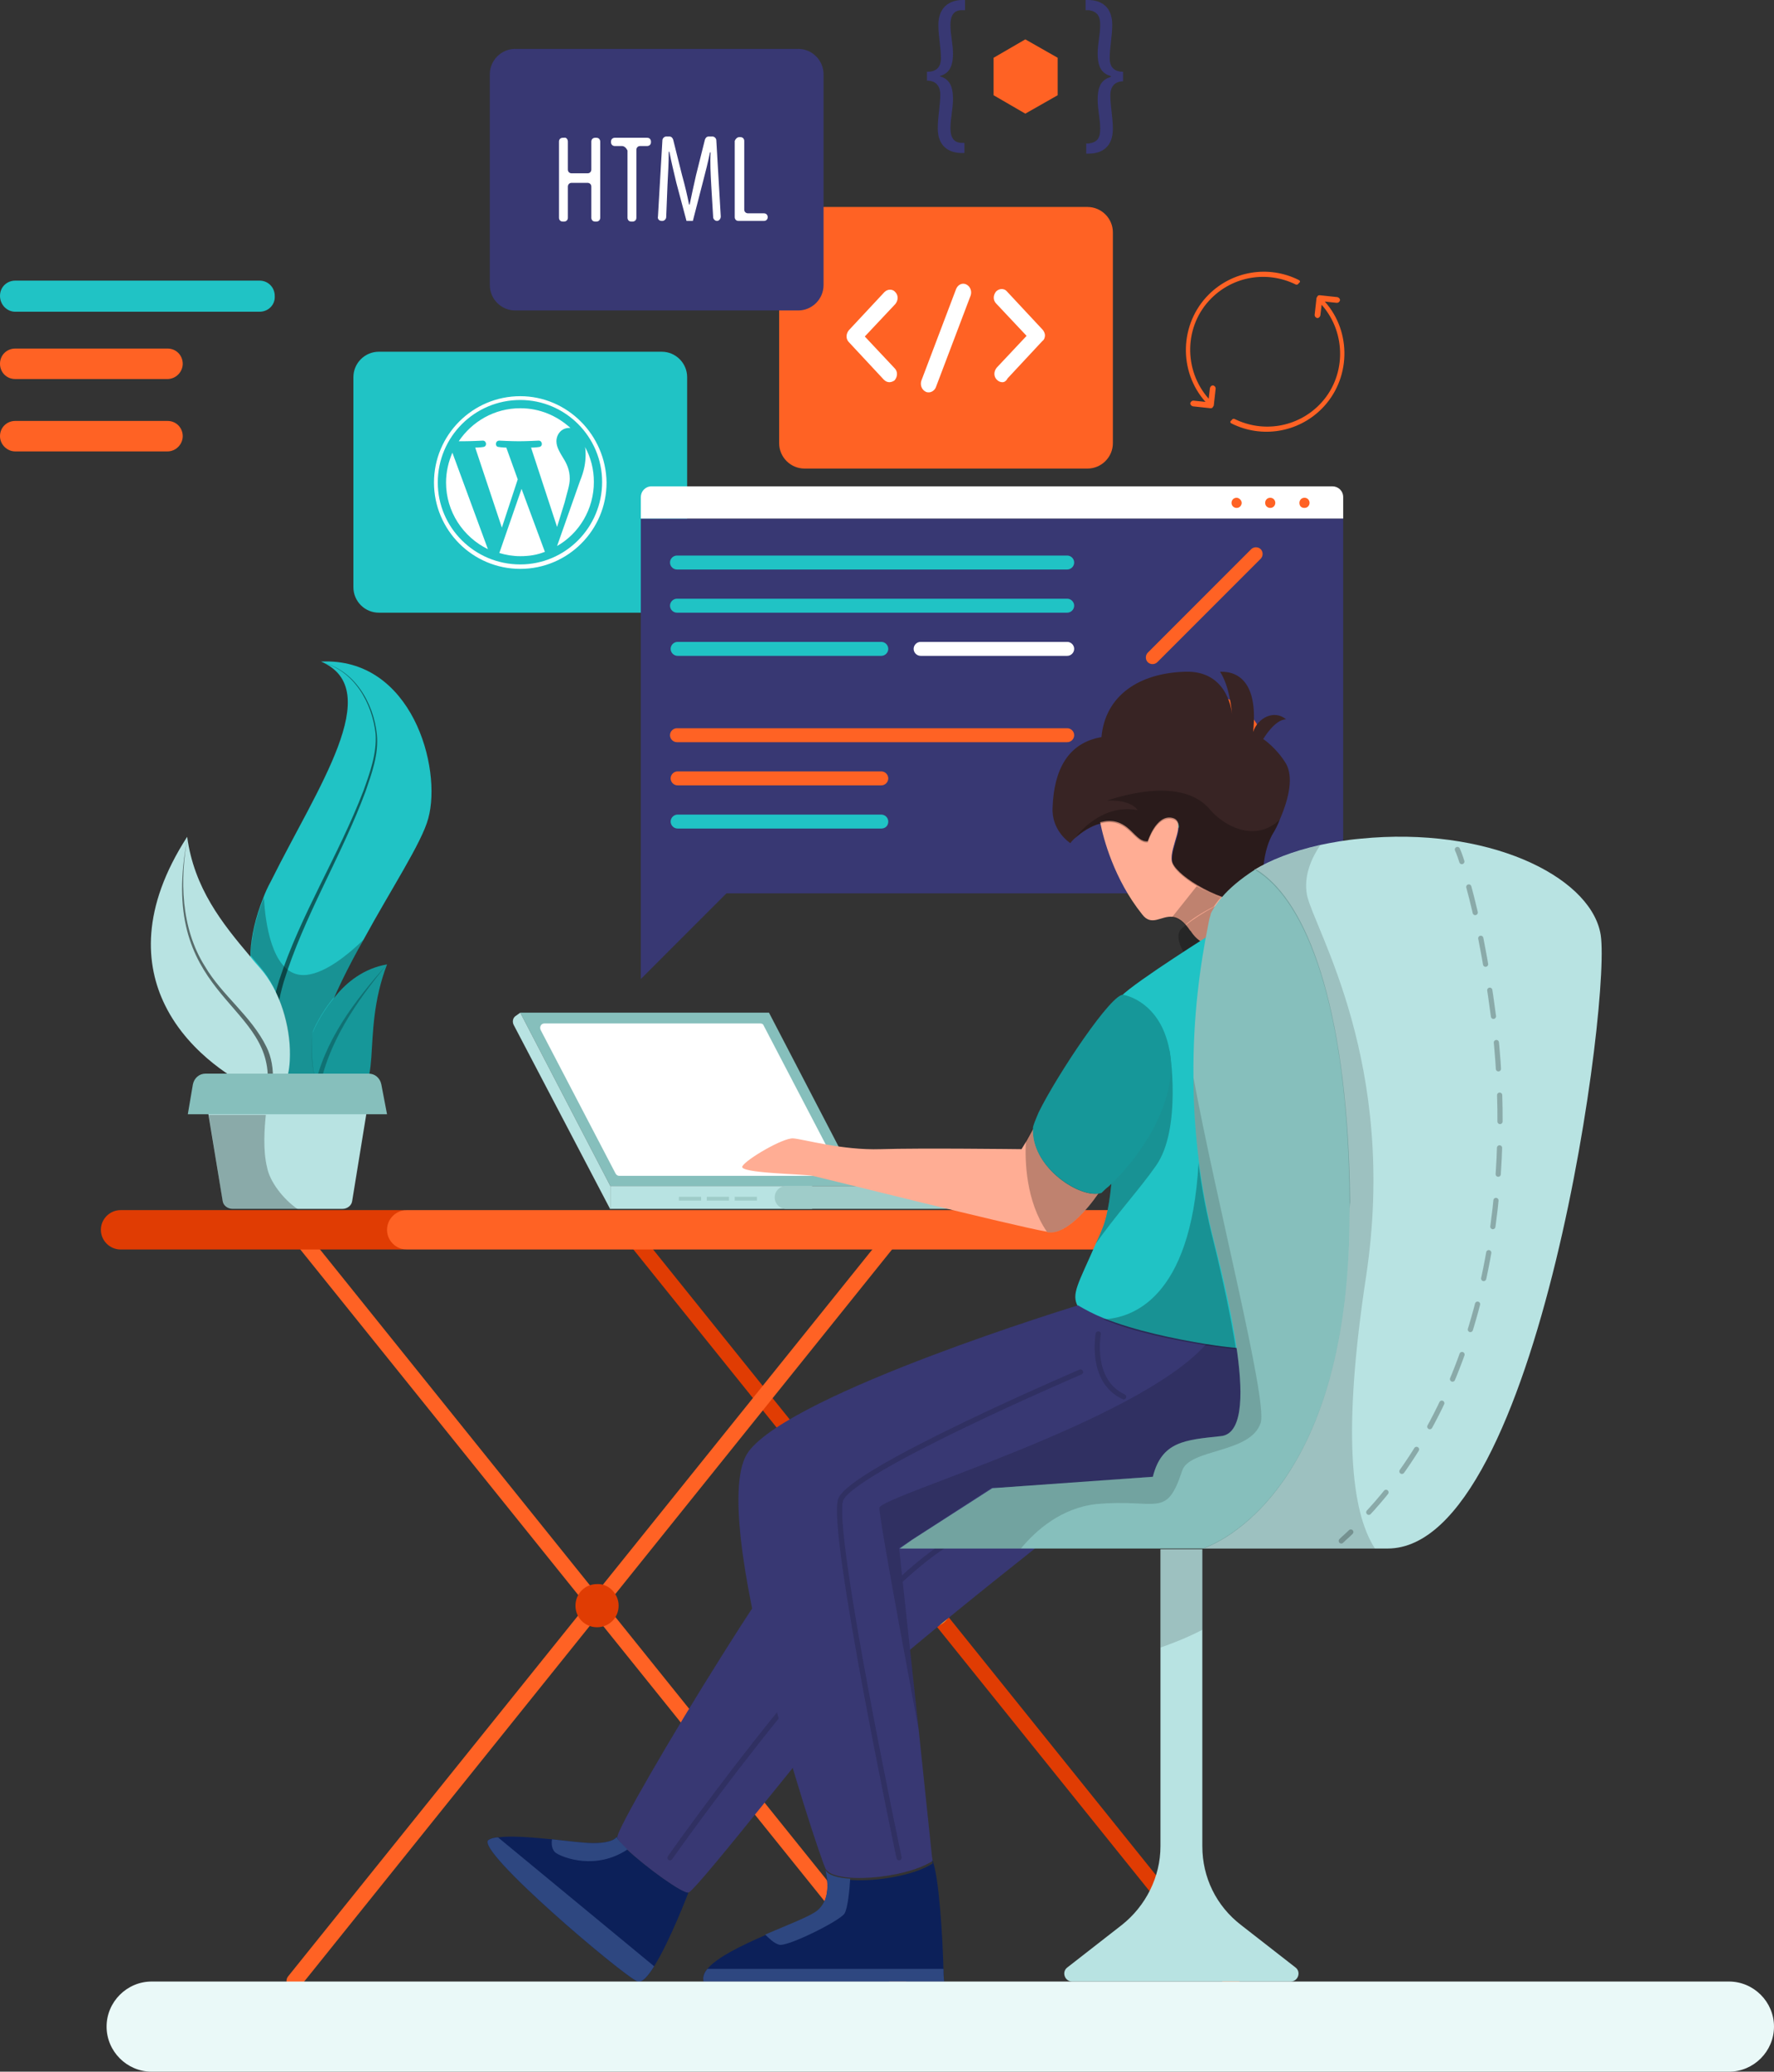 <svg xmlns="http://www.w3.org/2000/svg" xmlns:xlink="http://www.w3.org/1999/xlink" id="OBJECTS" x="0px" y="0px" viewBox="0 0 279.6 326.3" style="enable-background:new 0 0 279.6 326.3;" xml:space="preserve"><rect x="0" y="0" width="279.6" height="326.3" fill="#333333" stroke="none"/><style type="text/css">	.st0{fill:#E03C03;}	.st1{fill:#FF6224;}	.st2{fill:#FFC947;}	.st3{fill:#20C3C5;}	.st4{fill:#FFFFFF;}	.st5{fill:#383873;}	.st6{fill:#86BFBC;}	.st7{fill:#B8E3E2;}	.st8{fill:#9FCCC9;}	.st9{opacity:0.15;fill:none;stroke:#000000;stroke-width:0.819;stroke-linecap:round;stroke-miterlimit:10;}	.st10{fill:#382424;}	.st11{fill:#FFAD94;}	.st12{opacity:0.25;}	.st13{fill:#0C2059;}	.st14{fill:#2E4780;}	.st15{opacity:0.15;}	.st16{fill:#169799;}	.st17{fill:none;stroke:#000000;stroke-width:0.819;stroke-linecap:round;stroke-miterlimit:10;}	.st18{fill:none;stroke:#000000;stroke-width:0.819;stroke-linecap:round;stroke-miterlimit:10;stroke-dasharray:4.152,4.152;}	.st19{opacity:0.53;}	.st20{fill:#EAF9F8;}</style><g>	<g>		<g>			<path class="st0" d="M194.2,313.3c-0.4,0-0.7-0.2-1-0.5L97.9,194.4c-0.4-0.5-0.3-1.3,0.2-1.7c0.5-0.4,1.3-0.3,1.7,0.2l95.3,118.5    c0.4,0.5,0.3,1.3-0.2,1.7C194.7,313.2,194.5,313.3,194.2,313.3z"></path>		</g>		<g>			<path class="st1" d="M46.4,313.3c-0.3,0-0.5-0.1-0.8-0.3c-0.5-0.4-0.6-1.2-0.2-1.7l95.3-118.5c0.4-0.5,1.2-0.6,1.7-0.2    c0.5,0.4,0.6,1.2,0.2,1.7L47.3,312.9C47.1,313.2,46.7,313.3,46.4,313.3z"></path>		</g>		<g>			<path class="st1" d="M141.7,313.3c-0.4,0-0.7-0.2-1-0.5L45.4,194.4c-0.4-0.5-0.3-1.3,0.2-1.7c0.5-0.4,1.3-0.3,1.7,0.2l95.3,118.5    c0.4,0.5,0.3,1.3-0.2,1.7C142.2,313.2,141.9,313.3,141.7,313.3z"></path>		</g>		<path class="st0" d="M63.3,196.8H19c-1.7,0-3.1-1.4-3.1-3.1l0,0c0-1.7,1.4-3.1,3.1-3.1h44.3c1.7,0,3.1,1.4,3.1,3.1l0,0   C66.4,195.3,65,196.8,63.3,196.8z"></path>		<path class="st1" d="M190.6,196.8H64.1c-1.7,0-3.1-1.4-3.1-3.1l0,0c0-1.7,1.4-3.1,3.1-3.1h126.5V196.8z"></path>		<g>			<path class="st0" d="M97.5,252.9c0,1.9-1.5,3.4-3.4,3.4c-1.9,0-3.4-1.5-3.4-3.4c0-1.9,1.5-3.4,3.4-3.4    C95.9,249.4,97.5,251,97.5,252.9z"></path>		</g>		<path class="st2" d="M150,252.9c0,1.9-1.5,3.4-3.4,3.4s-3.4-1.5-3.4-3.4c0-1.9,1.5-3.4,3.4-3.4S150,251,150,252.9z"></path>	</g>	<g>		<path class="st3" d="M104.3,96.5H59.7c-2.2,0-4-1.8-4-4V59.4c0-2.2,1.8-4,4-4h44.6c2.2,0,4,1.8,4,4v33.2   C108.2,94.8,106.5,96.5,104.3,96.5z"></path>		<g>			<path class="st4" d="M70.3,76c0,4.6,2.7,8.6,6.6,10.5l-5.6-15.2C70.7,72.7,70.3,74.3,70.3,76z"></path>			<path class="st4" d="M89.8,75.4c0-1.4-0.5-2.4-1-3.2c-0.6-1-1.1-1.8-1.1-2.7c0-1.1,0.8-2.1,2-2.1c0.1,0,0.1,0,0.2,0    c-2.1-1.9-4.8-3.1-7.9-3.1c-4.1,0-7.6,2.1-9.7,5.2c0.3,0,0.5,0,0.7,0c1.2,0,3.1-0.1,3.1-0.1c0.6,0,0.7,0.9,0.1,1    c0,0-0.6,0.1-1.3,0.1l4.2,12.6l2.5-7.6l-1.8-5c-0.6,0-1.2-0.1-1.2-0.1c-0.6,0-0.6-1,0.1-1c0,0,1.9,0.1,3.1,0.1    c1.2,0,3.1-0.1,3.1-0.1c0.6,0,0.7,0.9,0.1,1c0,0-0.6,0.1-1.3,0.1L87.8,83l1.2-3.9C89.4,77.5,89.8,76.4,89.8,75.4z"></path>			<path class="st4" d="M82.2,77l-3.5,10.1c1,0.3,2.1,0.5,3.3,0.5c1.4,0,2.7-0.2,3.9-0.7c0,0-0.1-0.1-0.1-0.2L82.2,77z"></path>			<path class="st4" d="M92.2,70.4c0.1,0.4,0.1,0.8,0.1,1.2c0,1.2-0.2,2.5-0.9,4.2L87.8,86c3.5-2,5.8-5.8,5.8-10.1    C93.6,73.9,93.1,72,92.2,70.4z"></path>			<path class="st4" d="M82,62.4c-7.5,0-13.6,6.1-13.6,13.6c0,7.5,6.1,13.6,13.6,13.6c7.5,0,13.6-6.1,13.6-13.6    C95.5,68.5,89.4,62.4,82,62.4z M82,88.9C74.8,88.9,69,83.1,69,76C69,68.8,74.8,63,82,63c7.1,0,12.9,5.8,12.9,12.9    C94.9,83.1,89.1,88.9,82,88.9z"></path>		</g>	</g>	<g>		<path class="st1" d="M171.4,73.8h-44.6c-2.2,0-4-1.8-4-4V36.6c0-2.2,1.8-4,4-4h44.6c2.2,0,4,1.8,4,4v33.2   C175.4,72,173.6,73.8,171.4,73.8z"></path>		<g>			<g>				<g>					<path class="st4" d="M140.2,60.2c-0.3,0-0.6-0.1-0.9-0.4l-5.5-5.9c-0.5-0.5-0.5-1.3,0-1.9l5.6-6c0.5-0.5,1.3-0.5,1.7,0      c0.5,0.5,0.5,1.3,0,1.9l-4.8,5.1l4.7,5c0.5,0.5,0.5,1.3,0,1.9C140.9,60,140.5,60.2,140.2,60.2z"></path>				</g>				<g>					<path class="st4" d="M158,60.2c-0.3,0-0.6-0.1-0.9-0.4c-0.5-0.5-0.5-1.3,0-1.9l4.7-5l-4.8-5.1c-0.5-0.5-0.5-1.3,0-1.9      c0.5-0.5,1.3-0.5,1.7,0l5.6,6c0.2,0.2,0.4,0.6,0.4,0.9c0,0.3-0.1,0.7-0.4,0.9l-5.5,5.9C158.6,60,158.3,60.2,158,60.2z"></path>				</g>			</g>			<g>				<path class="st4" d="M146.4,61.8c-0.2,0-0.3,0-0.5-0.1c-0.6-0.3-0.9-1-0.7-1.7l5.5-14.5c0.3-0.7,1-1,1.6-0.7     c0.6,0.3,0.9,1,0.7,1.7L147.5,61C147.3,61.5,146.8,61.8,146.4,61.8z"></path>			</g>		</g>	</g>	<g>		<g>			<path class="st4" d="M211.7,81.7H101v-3.4c0-0.9,0.7-1.7,1.7-1.7H210c0.9,0,1.7,0.7,1.7,1.7V81.7z"></path>			<path class="st5" d="M208.6,140.7H104.1c-1.7,0-3.1-1.4-3.1-3.1V81.7h110.7v55.9C211.7,139.3,210.3,140.7,208.6,140.7z"></path>			<g>				<g>					<path class="st1" d="M206.4,79.2c0,0.4-0.3,0.8-0.8,0.8s-0.8-0.3-0.8-0.8c0-0.4,0.3-0.8,0.8-0.8S206.4,78.8,206.4,79.2z"></path>					<path class="st1" d="M201,79.2c0,0.4-0.3,0.8-0.8,0.8c-0.4,0-0.8-0.3-0.8-0.8c0-0.4,0.3-0.8,0.8-0.8      C200.7,78.4,201,78.8,201,79.2z"></path>					<path class="st1" d="M195.7,79.2c0,0.4-0.3,0.8-0.8,0.8c-0.4,0-0.8-0.3-0.8-0.8c0-0.4,0.3-0.8,0.8-0.8      C195.3,78.4,195.7,78.8,195.7,79.2z"></path>				</g>			</g>			<path class="st3" d="M168.2,89.7h-61.5c-0.6,0-1.1-0.5-1.1-1.1l0,0c0-0.6,0.5-1.1,1.1-1.1h61.5c0.6,0,1.1,0.5,1.1,1.1l0,0    C169.3,89.2,168.8,89.7,168.2,89.7z"></path>			<path class="st3" d="M168.2,96.5h-61.5c-0.6,0-1.1-0.5-1.1-1.1l0,0c0-0.6,0.5-1.1,1.1-1.1h61.5c0.6,0,1.1,0.5,1.1,1.1l0,0    C169.3,96,168.8,96.5,168.2,96.5z"></path>			<path class="st3" d="M138.9,103.3h-32.1c-0.6,0-1.1-0.5-1.1-1.1l0,0c0-0.6,0.5-1.1,1.1-1.1h32.1c0.6,0,1.1,0.5,1.1,1.1l0,0    C140,102.8,139.5,103.3,138.9,103.3z"></path>			<path class="st1" d="M168.2,116.9h-61.5c-0.6,0-1.1-0.5-1.1-1.1l0,0c0-0.6,0.5-1.1,1.1-1.1h61.5c0.6,0,1.1,0.5,1.1,1.1l0,0    C169.3,116.4,168.8,116.9,168.2,116.9z"></path>			<path class="st1" d="M138.9,123.7h-32.1c-0.6,0-1.1-0.5-1.1-1.1l0,0c0-0.6,0.5-1.1,1.1-1.1h32.1c0.6,0,1.1,0.5,1.1,1.1l0,0    C140,123.2,139.5,123.7,138.9,123.7z"></path>			<path class="st3" d="M138.9,130.5h-32.1c-0.6,0-1.1-0.5-1.1-1.1l0,0c0-0.6,0.5-1.1,1.1-1.1h32.1c0.6,0,1.1,0.5,1.1,1.1l0,0    C140,130.1,139.5,130.5,138.9,130.5z"></path>			<path class="st4" d="M168.2,103.3h-23.1c-0.6,0-1.1-0.5-1.1-1.1l0,0c0-0.6,0.5-1.1,1.1-1.1h23.1c0.6,0,1.1,0.5,1.1,1.1l0,0    C169.3,102.8,168.8,103.3,168.2,103.3z"></path>			<path class="st1" d="M198.7,88l-16.3,16.3c-0.4,0.4-1.1,0.4-1.5,0l0,0c-0.4-0.4-0.4-1.1,0-1.5l16.3-16.3c0.4-0.4,1.1-0.4,1.5,0    l0,0C199.1,86.9,199.1,87.6,198.7,88z"></path>			<ellipse transform="matrix(0.231 -0.973 0.973 0.231 30.297 276.147)" class="st1" cx="189.8" cy="118.9" rx="9.6" ry="9.6"></ellipse>			<path class="st3" d="M188.5,125.6c0,3-2.4,5.5-5.5,5.5c-3,0-5.5-2.4-5.5-5.5c0-3,2.4-5.5,5.5-5.5    C186.1,120.2,188.5,122.6,188.5,125.6z"></path>		</g>		<polyline class="st5" points="101,134.8 101,154.2 118.9,136.3   "></polyline>	</g>	<g>		<polygon class="st6" points="82,159.5 121.2,159.5 135.4,186.8 96.2,186.8   "></polygon>		<path class="st4" d="M97,184.8l-11.8-22.6c-0.2-0.5,0.1-1,0.6-1h34c0.3,0,0.5,0.1,0.6,0.4l11.8,22.6c0.2,0.5-0.1,1-0.6,1h-34   C97.3,185.2,97.1,185,97,184.8z"></path>		<rect x="96.2" y="186.8" class="st7" width="31.8" height="3.6"></rect>		<path class="st8" d="M155.3,186.8h-31.4c-1,0-1.8,0.8-1.8,1.8l0,0c0,1,0.8,1.8,1.8,1.8h31.4c1,0,1.8-0.8,1.8-1.8l0,0   C157.1,187.6,156.3,186.8,155.3,186.8z"></path>		<path class="st7" d="M96.2,186.8L82,159.5l-0.7,0.5c-0.5,0.3-0.6,1-0.3,1.5l15.2,29V186.8z"></path>		<rect x="107" y="188.5" class="st8" width="3.5" height="0.6"></rect>		<rect x="111.4" y="188.5" class="st8" width="3.5" height="0.6"></rect>		<rect x="115.8" y="188.5" class="st8" width="3.5" height="0.6"></rect>	</g>	<g>		<path class="st5" d="M167.7,240.3c0,0-32.6,25.4-37.7,31.8c-1.9,2.4-5.3,6.7-8.9,11.1c-5.8,7.2-11.9,14.7-12.6,14.9   c-1.2,0.3-10.9-7.1-11.2-8.7c-0.2-1,8.7-16.3,16.4-28.5c4.7-7.5,8.9-13.8,10.4-15.2c3.9-3.7,28.2-16.5,28.2-16.5L167.7,240.3z"></path>		<path class="st9" d="M105.6,292.6c0,0,30.4-43.3,45.7-50.6"></path>		<path class="st10" d="M201.7,129.1c-0.3,0.8-0.7,1.6-1.2,2.4c-2.4,4.6-0.6,9.1-3.3,10.3c-0.2,0.1-0.3,0.1-0.5,0.2   c-3.5,0.8-11.6-3.9-11.9-6.2c-0.4-2.3,2.5-6.3,0-6.8c-2.5-0.5-3.8,3.7-3.8,3.7c-2,0.2-2.8-3.2-6.1-3.2c-0.5,0-0.9,0.1-1.4,0.2   c-1.6,0.4-3,1.4-3.8,2.1c-0.7,0.5-1,1-1,1s-3-1.9-2.8-5.6c0.2-5.9,2.4-10.2,7.7-11.1c0.6-6.6,6-10.1,13.2-10.3   c6.3-0.2,7.3,5.5,7.4,6.9c-0.1-1.1-0.4-4.5-1.9-6.9c3.2-0.1,6,2.1,5.2,9.5c0.7-2.2,3.3-3.6,5.2-2c-1.8,0-3.6,3.1-3.6,3.1   s2.1,1.4,3.6,3.9C203.8,122.3,203.3,125.4,201.7,129.1z"></path>		<path class="st11" d="M197.2,141.8l-0.1,1.1l-0.3,3.8c0,0-5.8,5-9.1,0c0,0,0-0.1-0.1-0.1c-1-1.5-1.9-2.1-2.8-2.2   c-1.8-0.2-3.3,1.6-4.8-0.4c-4.4-5.5-6.1-11.9-6.6-14.5c0.5-0.1,0.9-0.2,1.4-0.2c3.4,0,4.1,3.4,6.1,3.2c0,0,1.3-4.2,3.8-3.7   c2.5,0.5-0.4,4.5,0,6.8c0.2,1,1.8,2.5,4,3.8c2.5,1.5,5.6,2.7,7.6,2.5c0.1,0,0.2,0,0.4-0.1C196.8,141.9,197,141.9,197.2,141.8z"></path>		<path class="st12" d="M198.1,148.9c-2.6,1.8-7.4,2.1-7.4,2.1l-3.9-0.6c0,0-1.6-2.4-0.9-3.7c0.1-0.3,0.5-0.6,1-1   c1.1-0.9,2.8-2,4.5-2.9c1.8-0.9,3.7-1.7,5-1.8C199.7,140.8,200.7,147.1,198.1,148.9z"></path>		<path class="st3" d="M197.3,212.8c-5.9,1.1-18.3-2.3-24.2-5c-1.8-0.8-2.9-1.5-3.2-2c-1.1-2,0-3.5,2.8-9.9c0.3-0.7,0.7-1.5,1-2.3   c1.9-4.5,1.9-14.1,1.9-22.4c0-7.1-0.1-13.2,1.1-14.3c2.4-2.4,14.7-10.1,14.7-10.1l2.4,12.7c0,0,1.4,6.4,2.8,14.8   C199.3,189.7,202.2,211.8,197.3,212.8z"></path>		<path class="st5" d="M201.4,218.4c0,0.6-5.8,14.2-10.7,16.1c-4.9,1.9-34.4-0.2-34.4-0.2l-14.6,9.5l3.1,28.7l2.1,20l0.1,0.6   c-4.5,2.9-15.7,3.7-16.9,1.2c0,0,0,0,0,0c-1.2-2.5-19.1-56.4-12.1-65.7c7-9.3,51.9-23,51.9-23c1.2,0.7,2.5,1.4,4,2   c5,2,11.3,3.3,16.2,4.1c1.9,0.3,3.5,0.5,4.7,0.6c1.6,0.2,2.5,0.3,2.5,0.3S201.4,217.8,201.4,218.4z"></path>		<path class="st13" d="M148.8,312.1h-37.9c-0.2-0.7,0.1-1.4,0.6-2c1.5-1.8,5.4-3.7,9.1-5.3c3.5-1.5,6.9-2.8,8.1-3.7   c2.7-2.1,1.4-6.2,1.4-6.5c0.4,0.8,2,1.3,4,1.5c4,0.3,10-0.7,12.9-2.6l-0.1-0.6c1.1,2.2,1.7,12.8,1.8,17.4   C148.7,311.3,148.8,312.1,148.8,312.1z"></path>		<path class="st14" d="M134,295.9c-0.1,1.8-0.4,4.7-0.9,5.5c-0.8,1.2-9.1,5.3-10.3,4.9c-0.8-0.2-1.7-1.1-2.2-1.6   c3.5-1.5,6.9-2.8,8.1-3.7c2.7-2.1,1.4-6.2,1.4-6.5C130.4,295.3,132,295.8,134,295.9z"></path>		<path class="st14" d="M148.8,312.1h-37.9c-0.2-0.7,0.1-1.4,0.6-2h37.2C148.7,311.3,148.8,312.1,148.8,312.1z"></path>		<path class="st13" d="M108.5,298.1c0,0-2.9,7.6-5.4,11.6c-1,1.6-1.9,2.6-2.6,2.4c-2.3-0.9-25.8-20.8-23.5-22.3   c0.3-0.2,0.9-0.4,1.5-0.4c2-0.3,5.4,0,8.5,0.3c2.7,0.3,5.2,0.6,6.5,0.6c3.3,0,3.7-1,3.7-1c0.1,0.4,0.7,1.1,1.6,2   C101.8,294.1,107.6,298.3,108.5,298.1z"></path>		<path class="st14" d="M98.9,291.3c-5,3.3-10.1,1.3-11.2,0.6c-0.8-0.5-0.8-1.6-0.7-2.2c2.7,0.3,5.2,0.6,6.5,0.6c3.3,0,3.7-1,3.7-1   C97.3,289.7,98,290.4,98.9,291.3z"></path>		<path class="st14" d="M103.1,309.7c-1,1.6-1.9,2.6-2.6,2.4c-2.3-0.9-25.8-20.8-23.5-22.3c0.3-0.2,0.9-0.4,1.5-0.4L103.1,309.7z"></path>		<path class="st11" d="M173.1,188c-1.8,2.6-5.1,6.4-7.8,6.1c-0.1,0-0.2,0-0.3-0.1c-5.2-0.9-35.5-8.5-36.9-8.8   c-1.5-0.3-11.7-0.4-11.1-1.5c0.6-1.1,6.4-4.5,8-4.4c1.6,0.1,7.7,1.9,13.8,1.7c6.1-0.2,22.2,0,22.2,0l0.8-1.3l1.1-2   C162.5,183.6,169.7,188.4,173.1,188z"></path>		<path class="st9" d="M173.1,210.1c0,0-1.4,7.4,4,9.9"></path>		<path class="st9" d="M170.3,216.1c0,0-36,15.4-37.8,20.1c-1.7,4.8,9.2,56.4,9.2,56.4"></path>		<path class="st15" d="M201.4,218.4c0,0.6-5.8,14.2-10.7,16.1c-4.9,1.9-34.4-0.2-34.4-0.2l-14.6,9.5l3.1,28.7c0,0-6.2-32.8-6.2-35   c0-1.8,40.7-13.5,51.5-25.8c4.2,0.7,7.3,0.9,7.3,0.9S201.4,217.8,201.4,218.4z"></path>		<path class="st12" d="M182.2,183.6c-2.5,3.6-6.6,8.1-9.5,12.3c0.3-0.7,0.7-1.5,1-2.3c1.9-4.5,1.9-14.1,1.9-22.4l8.7-5.8   C184.4,165.3,186.3,177.8,182.2,183.6z"></path>		<path class="st16" d="M174.7,186.9c-0.4,0.3-0.8,0.7-1.1,1c-0.1,0-0.3,0.1-0.5,0.1c-3.4,0.5-10.6-4.4-10.3-10.3   c0-0.4,0.4-1.3,0.9-2.5c2.9-5.9,11.7-19.1,13.4-18.5c0,0,5.7,0.9,7.2,8.6C185.8,172.6,180.6,181.4,174.7,186.9z"></path>		<path class="st12" d="M194.8,212.5c-1.2-0.1-2.9-0.4-4.7-0.6c-4.8-0.8-11.2-2-16.2-4.1c4.4-0.2,13.8-3.1,15-24.6   c0.5,4,1.3,8.2,2.4,12.5C192.7,201.4,194,207.4,194.8,212.5z"></path>		<path class="st12" d="M192.4,141.4c-0.5,0.5-0.8,1-1.1,1.4c-1.8,0.9-3.5,2-4.5,2.9c-0.7-0.8-1.4-1.1-2.1-1.2l3.9-4.9   C189.9,140.3,191.2,140.9,192.4,141.4z"></path>		<path class="st12" d="M173.1,188c-1.8,2.6-5.1,6.4-7.8,6.1c-0.1,0-0.2,0-0.3-0.1c-3.3-4.8-3.5-11.2-3.3-14.3l1.1-2   C162.5,183.6,169.7,188.4,173.1,188z"></path>		<path class="st12" d="M201.7,129.1c-0.3,0.8-0.7,1.6-1.2,2.4c-1.2,2.2-1.3,4.5-1.5,6.3c-0.4-0.3-0.8-0.6-1.2-0.8   c-2.5,1.5-4.2,3.1-5.3,4.4l0,0c-3.6-1.3-7.5-4-7.8-5.6c-0.4-2.3,2.5-6.3,0-6.8c-2.5-0.5-3.8,3.7-3.8,3.7c-2,0.2-2.8-3.2-6.1-3.2   c-0.5,0-0.9,0.1-1.4,0.2c-1.6,0.4-3,1.4-3.8,2.1c0,0,3.8-5.3,9.7-4.2c0,0-0.9-1.7-4.9-1.5c8.4-2.7,13.7-1.7,16.3,1.4   C192.7,129.9,197.7,132.9,201.7,129.1z"></path>	</g>	<g>		<path class="st7" d="M218.7,243.9h-29.2c0,0,23.1-6.8,23.1-52.7c0-0.6,0-1.2,0-1.8c-0.2-30.7-6.8-47.6-14.9-52.4   c2.5-1.5,5.9-2.9,10.3-3.9c1.9-0.4,4.1-0.8,6.4-1c20-2,35.9,5.8,37.8,14.7C254.3,155.6,242.6,243.9,218.7,243.9z"></path>		<path class="st6" d="M212.7,191.2c0,45.9-23.1,52.7-23.1,52.7h-47.8l2-1.4l12.6-8.1l25.3-1.8c1.4-5.6,5.1-5.8,10.7-6.4   c3.3-0.3,3.6-5.9,2.6-13.2c-0.7-5.3-2.1-11.5-3.6-17.3c-1.1-4.3-1.9-8.5-2.4-12.5c-0.6-4.7-0.9-9.2-0.9-13.5   c-0.1-9.7,1.1-17.9,2.3-23.9c0.1-0.6,0.2-1.1,0.4-1.7c0,0,0,0,0-0.1c0.1-0.3,0.6-1.3,1.8-2.7l0,0c1.1-1.3,2.8-2.8,5.3-4.4   c0.4,0.2,0.8,0.5,1.2,0.8c7.5,5.7,13.4,22.5,13.7,51.6C212.7,190,212.7,190.6,212.7,191.2z"></path>		<path class="st7" d="M203.4,312.1H169c-1.2,0-1.7-1.5-0.8-2.2l8.6-6.7c3.8-3,6.1-7.6,6.1-12.4v-46.8h6.6v46.8   c0,4.9,2.2,9.4,6.1,12.4l8.6,6.7C205.1,310.6,204.6,312.1,203.4,312.1z"></path>		<g class="st12">			<g>				<path class="st17" d="M229.7,133.8c0,0,0.3,0.6,0.7,1.9"></path>				<path class="st18" d="M231.5,139.7c1.2,4.4,2.7,11.2,3.9,20.5c3.1,24.2,0,58.1-21.1,79.5"></path>				<path class="st17" d="M212.9,241.3c-0.5,0.5-1,0.9-1.5,1.4"></path>			</g>		</g>		<path class="st15" d="M189.5,243.9v12.8c-2.3,1.2-4.6,2.1-6.6,2.8v-15.6H189.5z"></path>		<path class="st15" d="M198.7,224.1c-1.6,4.9-11.3,4-12.4,7.6c-2.5,7.6-3.9,4.3-13.5,5.2c-5.5,0.6-9.5,4.1-11.9,7h-19.1l2-1.4   l12.6-8.1l25.3-1.8c1.4-5.6,5.1-5.8,10.7-6.4c3.3-0.3,3.6-5.9,2.6-13.2c-0.7-5.3-2.1-11.5-3.6-17.3c-1.1-4.3-1.9-8.5-2.4-12.5   c-0.6-4.7-0.9-9.2-0.9-13.5C191.7,189.2,199.8,220.5,198.7,224.1z"></path>		<path class="st15" d="M212.7,191.2c0-0.6,0-1.2,0-1.8c-0.2-30.7-6.8-47.6-14.9-52.4c2.5-1.5,5.9-2.9,10.3-3.9   c-1.3,1.9-2.7,4.8-2.1,7.9c1.2,5.5,14.4,26.5,9.3,60.1c-3.7,24.3-2.4,36.9,1.4,42.8h-27.2C189.5,243.9,212.7,237.1,212.7,191.2z"></path>	</g>	<path class="st12" d="M45.7,166.2c0,1.1-0.1,2.1-0.3,3H36c-2.8-1.8-7.3-5.5-10-10.9c2.5,2.7,6.8,6.1,11.2,7.1  C41,166.2,43.9,165.8,45.7,166.2z"></path>	<g>		<path class="st3" d="M67.5,128.9c-1,3.8-5.9,11.2-10.2,19.1c-4.8,8.6-9.1,17.9-7.4,23.7c0.4,1.5,0.6,2.6,0.6,3.3   c0,2.6-1.9,1.8-3.9,0.3c-2-1.5-4-3.6-4-3.6l0.1-11.4c0,0-6.4-5.9-1.2-18.9c0.3-0.8,0.7-1.7,1.2-2.6c7.3-14.7,18.2-30.2,7.9-34.6   C64.9,103.5,69.7,120.9,67.5,128.9z"></path>		<g class="st19">			<path d="M50.6,104.3c5.2,1.1,8.3,6.4,8.8,11.4c0.3,3.1-0.8,6.1-1.8,9c-3.8,10.2-9.7,19.6-12.9,30c-0.7,2.5-1.4,5.3-0.6,7.8    c0.1,0.2,0,0.4-0.3,0.5c-0.2,0.1-0.4,0-0.5-0.3c-0.9-2.8-0.1-5.6,0.7-8.3c3.4-10.4,9.4-19.7,13.3-29.9c1-2.8,2.1-5.8,1.9-8.9    C58.7,110.8,55.8,105.5,50.6,104.3L50.6,104.3z"></path>		</g>		<path class="st16" d="M61,151.9c-4.4,11.5,0,20.3-6.6,21.5c-3,0.6-4.3-1.7-4.9-4.2c-0.7-3.1-0.2-6.6-0.2-6.6s1.1-2.8,3.5-5.6   C54.6,154.7,57.4,152.5,61,151.9z"></path>		<path class="st7" d="M45.7,166.2c0,2.7-0.6,5-1.9,6.2c-0.1,0.1-0.2,0.2-0.4,0.3c-3.1,2.5-5.1-2.1-5.1-2.1s-8.3-4.1-12.3-12.3   c-3.1-6.3-3.8-15.2,3.5-26.5c1.1,8.1,5.5,13.6,9.9,18.8c0,0,0,0,0,0c0.5,0.7,1.1,1.3,1.6,1.9C44.2,156.1,45.8,161.7,45.7,166.2z"></path>		<g class="st19">			<path d="M29.6,131.7c-1.3,6.8-1.1,14.5,2.7,20.5c2.7,4.6,7.3,7.8,9.7,12.7c0.8,1.6,1.1,3.5,1,5.4c0,0.2-0.2,0.4-0.4,0.4    c-0.2,0-0.4-0.2-0.4-0.4C42.7,157.6,24.5,156.9,29.6,131.7L29.6,131.7z"></path>		</g>		<g class="st12">			<path d="M61,151.9c-4.8,5.8-9.4,12.4-10.7,19.9c-0.1,0.5-0.9,0.4-0.8-0.1C51,164,55.9,157.6,61,151.9L61,151.9z"></path>		</g>		<path class="st7" d="M58.3,172l-2.8,17.2c-0.1,0.7-0.8,1.2-1.5,1.2H36.6c-0.7,0-1.4-0.5-1.5-1.2l-2.3-14l-0.5-3.2   c-0.2-0.9,0.5-1.8,1.5-1.8h23C57.8,170.2,58.5,171.1,58.3,172z"></path>		<path class="st6" d="M61,175.5H29.6l0.8-4.7c0.2-1,1-1.7,2-1.7h25.7c1,0,1.8,0.7,2,1.7L61,175.5z"></path>		<path class="st12" d="M49.3,162.5c0,0-0.4,3.5,0.2,6.6h-4.1c0.2-0.9,0.3-1.9,0.3-3c0-4.5-1.6-10.1-4.6-13.7   c-0.5-0.6-1.1-1.3-1.6-1.9c0,0,0,0,0,0c0.1-2.5,0.6-5.5,2.1-9.1c0.2,4.1,1.3,11.3,5.4,12.1c3.1,0.6,7.2-2.5,10.3-5.5   c-1.6,3-3.2,6-4.5,8.9C50.4,159.7,49.3,162.5,49.3,162.5z"></path>		<path class="st12" d="M47,190.5H36.6c-0.7,0-1.4-0.5-1.5-1.2l-2.2-13.7h9c-0.2,1.9-0.5,5.5,0.2,8.3C42.5,186,44.5,188.8,47,190.5z   "></path>	</g>	<g>		<path class="st5" d="M125.8,48.9H81.2c-2.2,0-4-1.8-4-4V11.7c0-2.2,1.8-4,4-4h44.6c2.2,0,4,1.8,4,4v33.2   C129.8,47.1,128,48.9,125.8,48.9z"></path>		<g>			<path class="st4" d="M89.5,22.3v4.4c0,0.4,0.3,0.6,0.6,0.6h2.5c0.4,0,0.6-0.3,0.6-0.6v-4.4c0-0.4,0.3-0.6,0.6-0.6h0.2    c0.4,0,0.6,0.3,0.6,0.6v12c0,0.4-0.3,0.6-0.6,0.6h-0.2c-0.4,0-0.6-0.3-0.6-0.6v-4.9c0-0.4-0.3-0.6-0.6-0.6h-2.5    c-0.4,0-0.6,0.3-0.6,0.6v4.9c0,0.4-0.3,0.6-0.6,0.6h-0.2c-0.4,0-0.6-0.3-0.6-0.6v-12c0-0.4,0.3-0.6,0.6-0.6h0.2    C89.2,21.6,89.5,21.9,89.5,22.3z"></path>			<path class="st4" d="M98,23h-1.1c-0.4,0-0.6-0.3-0.6-0.6v-0.1c0-0.4,0.3-0.6,0.6-0.6h5.1c0.4,0,0.6,0.3,0.6,0.6v0.1    c0,0.4-0.3,0.6-0.6,0.6h-1.1c-0.4,0-0.6,0.3-0.6,0.6v10.7c0,0.4-0.3,0.6-0.6,0.6h-0.2c-0.4,0-0.6-0.3-0.6-0.6V23.7    C98.7,23.3,98.4,23,98,23z"></path>			<path class="st4" d="M112.1,29.2c-0.1-1.8-0.2-3.7-0.1-5.2h-0.1c-0.3,1.5-0.7,3.1-1.1,4.6l-1.6,6.2h-1l-1.6-6    c-0.4-1.7-0.8-3.3-1.1-4.9h-0.1c0,1.6-0.1,3.4-0.2,5.3l-0.2,5c0,0.3-0.3,0.6-0.6,0.6h-0.1c-0.4,0-0.7-0.3-0.6-0.7l0.7-12    c0-0.3,0.3-0.6,0.6-0.6h0.5c0.3,0,0.5,0.2,0.6,0.5l1.4,5.6c0.5,1.8,0.8,3.1,1.1,4.6h0.1c0.3-1.5,0.6-2.8,1-4.6l1.4-5.6    c0.1-0.3,0.3-0.5,0.6-0.5h0.6c0.3,0,0.6,0.3,0.6,0.6l0.7,12c0,0.4-0.3,0.7-0.6,0.7H113c-0.3,0-0.6-0.3-0.6-0.6L112.1,29.2z"></path>			<path class="st4" d="M116.5,21.6h0.2c0.4,0,0.6,0.3,0.6,0.6V33c0,0.4,0.3,0.6,0.6,0.6h2.5c0.4,0,0.6,0.3,0.6,0.6l0,0    c0,0.4-0.3,0.6-0.6,0.6h-4c-0.4,0-0.6-0.3-0.6-0.6v-12C115.9,21.9,116.2,21.6,116.5,21.6z"></path>		</g>	</g>	<g>		<g>			<g>				<path class="st5" d="M146.2,11.3c1.7,0,2.1-1.1,2.1-2.1c0-0.9-0.1-1.7-0.2-2.6c-0.1-0.9-0.2-1.7-0.2-2.7c0-2.7,1.7-3.9,3.8-3.9     h0.4v1.6h-0.5c-1.3,0-1.8,0.9-1.8,2.3c0,0.8,0.1,1.6,0.2,2.3c0.1,0.8,0.2,1.5,0.2,2.2c0,2.4-0.8,3.2-2.1,3.6V12     c1.3,0.4,2.1,1.2,2.1,3.6c0,0.8-0.1,1.5-0.2,2.3c-0.1,0.8-0.2,1.5-0.2,2.3c0,1.4,0.5,2.3,1.8,2.3h0.4v1.6h-0.4     c-2,0-3.8-1-3.8-3.9c0-0.9,0.1-1.8,0.2-2.7c0.1-0.9,0.2-1.8,0.2-2.6c0-1-0.4-2.2-2.1-2.2V11.3z"></path>				<path class="st5" d="M177.1,12.8c-1.7,0-2.1,1.2-2.1,2.2c0,0.8,0.1,1.7,0.2,2.6c0.1,0.9,0.2,1.8,0.2,2.7c0,2.9-1.8,3.9-3.8,3.9     h-0.4v-1.6h0.4c1.4-0.2,1.8-0.9,1.8-2.3c0-0.8-0.1-1.6-0.2-2.3c-0.1-0.8-0.2-1.5-0.2-2.3c0-2.4,0.8-3.2,2.1-3.6V12     c-1.3-0.4-2.1-1.2-2.1-3.6c0-0.7,0.1-1.5,0.2-2.2c0.1-0.7,0.2-1.5,0.2-2.3c0-1.4-0.5-2.1-1.8-2.3h-0.5V0h0.4     c2.2,0,3.8,1.2,3.8,3.9c0,0.9-0.1,1.8-0.2,2.7c-0.1,0.8-0.2,1.7-0.2,2.6c0,1,0.4,2.1,2.1,2.1V12.8z"></path>			</g>		</g>		<polygon class="st1" points="166.7,15 166.7,9.1 161.6,6.2 156.6,9.1 156.6,15 161.6,17.9   "></polygon>	</g>	<g>		<path class="st1" d="M204.7,44.1c-4.8-2.4-10.5-1.4-14.2,2.3c-4.6,4.6-4.8,12.1-0.5,16.9l-1.9-0.2c-0.2,0-0.4,0.1-0.5,0.4   c0,0.2,0.1,0.4,0.4,0.5l2.8,0.3c0.1,0,0.2,0,0.3-0.1c0.1-0.1,0.1-0.2,0.2-0.3l0.3-2.7c0-0.2-0.1-0.4-0.4-0.5   c-0.2,0-0.4,0.1-0.5,0.4l-0.2,1.7c-4-4.5-3.9-11.5,0.4-15.8c3.5-3.5,8.8-4.4,13.3-2.2c0.2,0.1,0.4,0,0.5-0.2   C205,44.4,204.9,44.2,204.7,44.1z"></path>		<path class="st1" d="M194.1,66.7c4.8,2.4,10.5,1.4,14.2-2.3c4.6-4.6,4.8-12.1,0.5-16.9l1.9,0.2c0.2,0,0.4-0.1,0.5-0.4   c0-0.2-0.1-0.4-0.4-0.5l-2.8-0.3c-0.1,0-0.2,0-0.3,0.1c-0.1,0.1-0.1,0.2-0.2,0.3l-0.3,2.7c0,0.2,0.1,0.4,0.4,0.5   c0.2,0,0.4-0.1,0.5-0.4l0.2-1.7c4,4.5,3.9,11.5-0.4,15.8c-3.5,3.5-8.8,4.4-13.3,2.2c-0.2-0.1-0.4,0-0.5,0.2   C193.8,66.4,193.9,66.6,194.1,66.7z"></path>	</g>	<g>		<path class="st3" d="M40.9,49.1H2.4C1.1,49.1,0,48,0,46.6l0,0c0-1.4,1.1-2.4,2.4-2.4h38.5c1.4,0,2.4,1.1,2.4,2.4l0,0   C43.4,48,42.3,49.1,40.9,49.1z"></path>		<path class="st1" d="M26.4,59.7h-24c-1.4,0-2.4-1.1-2.4-2.4l0,0c0-1.4,1.1-2.4,2.4-2.4h24c1.4,0,2.4,1.1,2.4,2.4l0,0   C28.8,58.6,27.7,59.7,26.4,59.7z"></path>		<path class="st1" d="M26.4,71.1h-24C1.1,71.1,0,70,0,68.7l0,0c0-1.4,1.1-2.4,2.4-2.4h24c1.4,0,2.4,1.1,2.4,2.4l0,0   C28.8,70,27.7,71.1,26.4,71.1z"></path>	</g>	<path class="st20" d="M272.5,326.3H23.9c-3.9,0-7.1-3.2-7.1-7.1l0,0c0-3.9,3.2-7.1,7.1-7.1h248.6c3.9,0,7.1,3.2,7.1,7.1l0,0  C279.6,323.1,276.4,326.3,272.5,326.3z"></path></g></svg>